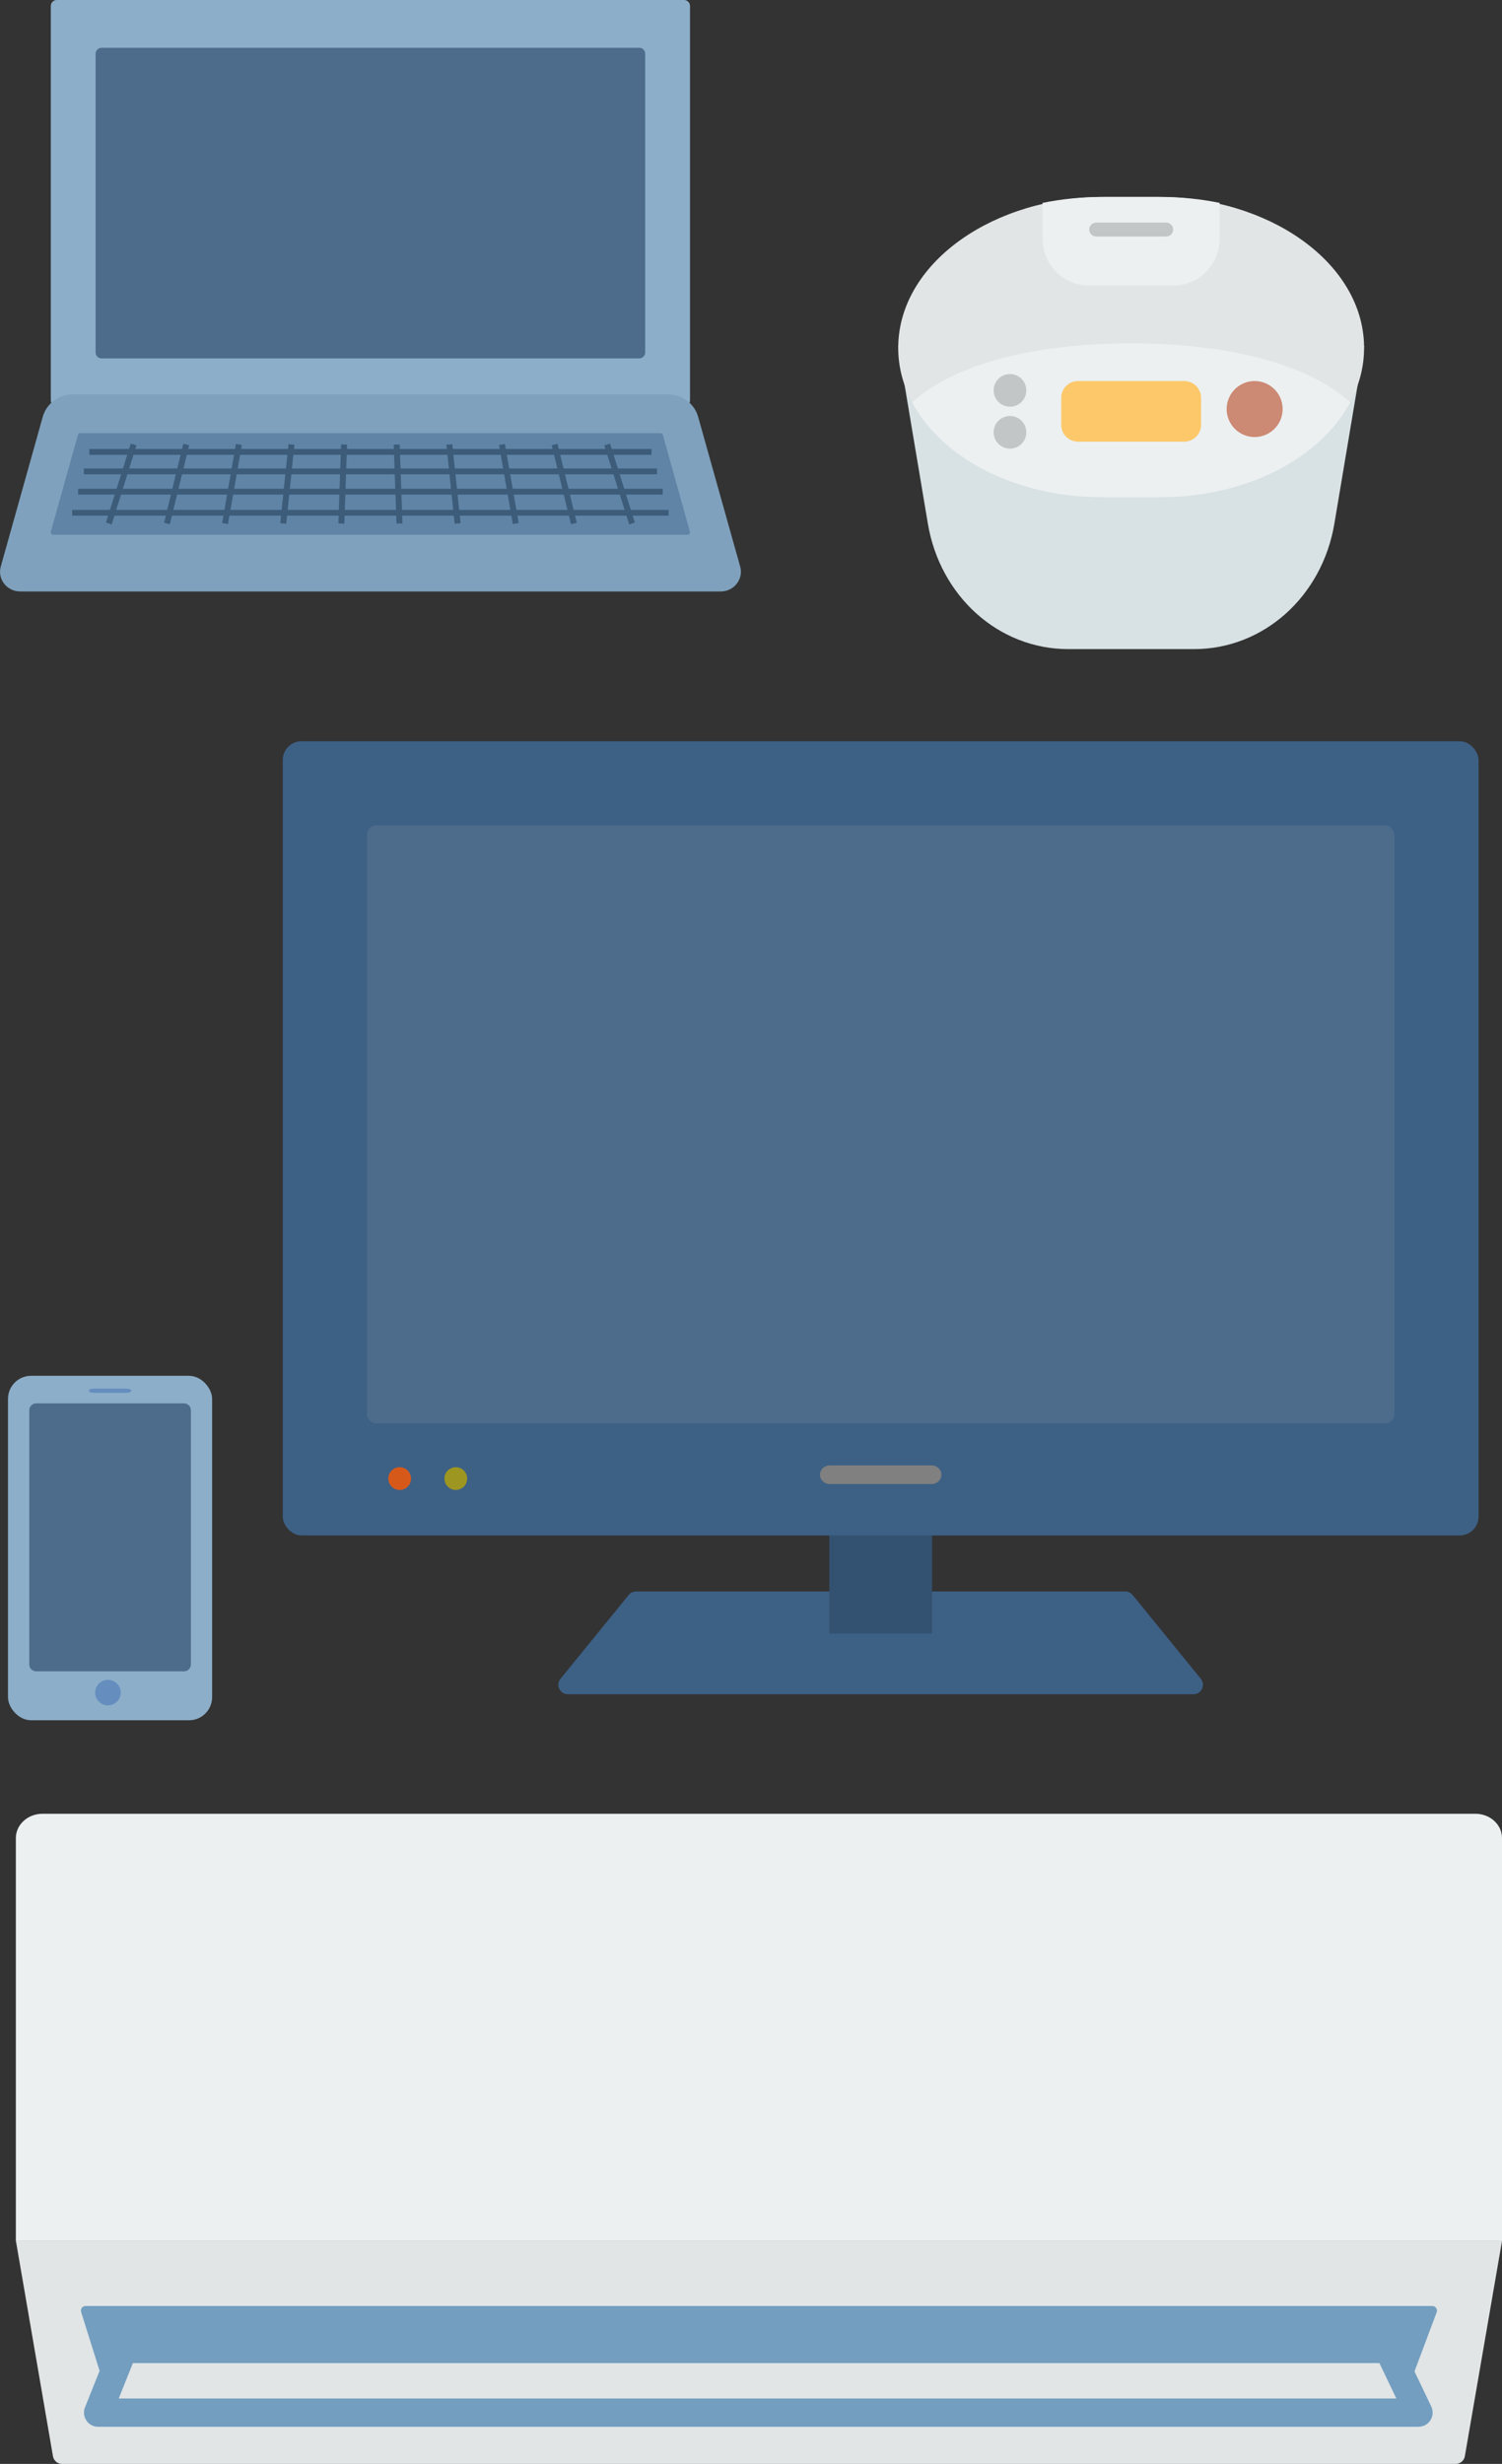 <?xml version="1.0" encoding="UTF-8"?>
<svg id="_レイヤー_1" data-name="レイヤー 1" xmlns="http://www.w3.org/2000/svg" viewBox="0 0 257.53 422.44">
  <rect x="0" y="0" width="257.53" height="422.44" fill="#333333" stroke="none"/>
  <defs>
    <style>
      .cls-1 {
        fill: #3c5c7a;
      }

      .cls-2 {
        fill: #3d6085;
      }

      .cls-3 {
        fill: gray;
      }

      .cls-3, .cls-4, .cls-5, .cls-6, .cls-7, .cls-8 {
        fill-rule: evenodd;
      }

      .cls-9 {
        fill: #335170;
      }

      .cls-10, .cls-8 {
        fill: #749ebf;
      }

      .cls-4 {
        fill: #d7591a;
      }

      .cls-11 {
        fill: #fdc86a;
      }

      .cls-12 {
        fill: #ecf0f1;
      }

      .cls-5 {
        fill: #5f84a6;
      }

      .cls-6 {
        fill: #9d9621;
      }

      .cls-13 {
        fill: #658ebf;
      }

      .cls-14 {
        fill: #7fa1bd;
      }

      .cls-15 {
        fill: #ecf0f1;
      }

      .cls-16 {
        fill: #c3c6c7;
      }

      .cls-17 {
        fill: #e1e5e6;
      }

      .cls-18 {
        fill: #e1e5e6;
      }

      .cls-19 {
        fill: #4d6c8c;
      }

      .cls-20 {
        fill: #8caec9;
      }

      .cls-21 {
        fill: #d8e1e3;
      }

      .cls-7 {
        fill: #4d6c8c;
      }

      .cls-22 {
        fill: #cc8973;
      }

      .cls-23 {
        fill: #8caec9;
      }
    </style>
  </defs>
  <g id="_ノートPC" data-name="ノートPC">
    <g>
      <path class="cls-20" d="M9.73,0h107.56c.56,0,1.02.46,1.02,1.02v67.61c0,.57-.46,1.03-1.03,1.03H9.73c-.56,0-1.02-.46-1.02-1.02V1.03C8.71.46,9.17,0,9.73,0Z"/>
      <path class="cls-19" d="M17.41,8.19h92.19c.57,0,1.02.46,1.02,1.02v51.22c0,.57-.46,1.02-1.02,1.02H17.41c-.57,0-1.02-.46-1.02-1.02V9.22c0-.57.46-1.02,1.02-1.02Z"/>
    </g>
    <g>
      <path class="cls-14" d="M114.51,67.61H12.5c-2.41,0-4.53,1.58-5.17,3.85L.13,97.14c-.6,2.15,1.05,4.27,3.34,4.27h120.1c2.28,0,3.94-2.12,3.34-4.27-2.12-7.56-5.29-18.84-7.21-25.68-.64-2.27-2.76-3.85-5.17-3.85Z"/>
      <g>
        <path class="cls-5" d="M117.88,91.68H9.14c-.28,0-.49-.26-.42-.53l4.64-16.59c.05-.18.22-.3.41-.3h99.47c.19,0,.36.12.41.3l4.64,16.59c.07.26-.13.53-.42.53Z"/>
        <g>
          <g>
            <polygon class="cls-1" points="114.64 88.41 12.38 88.41 12.37 87.42 114.65 87.42 114.64 88.41"/>
            <polygon class="cls-1" points="113.62 84.8 13.4 84.8 13.39 83.8 113.63 83.8 113.62 84.8"/>
            <polygon class="cls-1" points="112.64 81.32 14.38 81.32 14.37 80.32 112.65 80.32 112.64 81.32"/>
            <polygon class="cls-1" points="111.7 77.98 15.32 77.98 15.31 76.98 111.71 76.98 111.7 77.98"/>
          </g>
          <g>
            <polygon class="cls-1" points="107.88 89.9 103.62 76.36 104.6 76.06 108.85 89.6 107.88 89.9"/>
            <polygon class="cls-1" points="97.9 89.87 94.59 76.33 95.59 76.09 98.89 89.63 97.9 89.87"/>
            <polygon class="cls-1" points="87.93 89.84 85.56 76.29 86.57 76.12 88.93 89.67 87.93 89.84"/>
            <polygon class="cls-1" points="77.96 89.8 76.54 76.26 77.55 76.15 78.97 89.7 77.96 89.8"/>
            <rect class="cls-1" x="67.75" y="76.2" width="1.02" height="13.55" transform="translate(-2.86 2.44) rotate(-2)"/>
            <rect class="cls-1" x="51.99" y="82.47" width="13.55" height="1.02" transform="translate(-26.19 138.86) rotate(-88.03)"/>
            <polygon class="cls-1" points="49.07 89.8 48.05 89.7 49.47 76.15 50.48 76.26 49.07 89.8"/>
            <polygon class="cls-1" points="39.09 89.84 38.09 89.67 40.45 76.12 41.46 76.29 39.09 89.84"/>
            <polygon class="cls-1" points="29.12 89.87 28.13 89.63 31.43 76.09 32.43 76.33 29.12 89.87"/>
            <polygon class="cls-1" points="19.15 89.9 18.17 89.6 22.42 76.06 23.4 76.36 19.15 89.9"/>
          </g>
        </g>
      </g>
    </g>
  </g>
  <g id="_テレビ" data-name="テレビ">
    <g>
      <path class="cls-2" d="M107.8,273.45l-11.7,14.38c-.86,1.06-.11,2.64,1.24,2.64h107.31c1.36,0,2.1-1.59,1.24-2.64l-11.7-14.38c-.31-.38-.76-.59-1.24-.59h-83.91c-.48,0-.94.22-1.24.59Z"/>
      <rect class="cls-9" x="142.19" y="248.03" width="17.62" height="32.04"/>
    </g>
    <g id="_本体" data-name="本体">
      <g>
        <rect class="cls-2" x="48.48" y="127.09" width="205.03" height="136.16" rx="3.22" ry="3.22"/>
        <rect id="_画面" data-name="画面" class="cls-19" x="62.9" y="141.51" width="176.2" height="102.52" rx="1.6" ry="1.6"/>
      </g>
      <g>
        <path id="_ロゴ" data-name="ロゴ" class="cls-3" d="M161.41,252.84c0-.43-.18-.83-.49-1.13-.31-.3-.74-.47-1.19-.47-3.9,0-13.55,0-17.46,0-.45,0-.87.17-1.19.47-.31.3-.49.71-.49,1.13h0c0,.43.18.83.49,1.13.32.3.74.47,1.19.47,3.91,0,13.55,0,17.46,0,.45,0,.88-.17,1.19-.47.32-.3.49-.71.49-1.13h0Z"/>
        <g id="_ランプ" data-name="ランプ">
          <path class="cls-6" d="M76.2,253.5c0-1.08.87-1.95,1.95-1.95s1.95.87,1.95,1.95-.87,1.95-1.95,1.95-1.95-.87-1.95-1.95Z"/>
          <path class="cls-4" d="M66.58,253.5c0-1.08.87-1.95,1.95-1.95s1.95.87,1.95,1.95-.87,1.95-1.95,1.95-1.95-.87-1.95-1.95Z"/>
        </g>
      </g>
    </g>
  </g>
  <g id="_エアコン" data-name="エアコン">
    <g id="_下" data-name="下">
      <path class="cls-17" d="M2.73,384.22l6.35,36.9c.13.76.79,1.32,1.57,1.32h238.94c.78,0,1.44-.56,1.57-1.32l6.37-36.9H2.73Z"/>
      <g>
        <path class="cls-8" d="M13.91,396.4l5.81,18.5c.1.33.41.56.76.56h218.16c.33,0,.63-.21.75-.52l6.94-18.5c.2-.52-.19-1.08-.75-1.08H14.67c-.54,0-.92.52-.76,1.03Z"/>
        <g>
          <polygon class="cls-17" points="21.17 402.72 16.8 413.64 243.24 413.64 238.02 402.72 21.17 402.72"/>
          <path class="cls-10" d="M243.24,416.07H16.8c-.8,0-1.55-.4-1.99-1.07-.45-.67-.54-1.52-.24-2.26l4.37-10.92c.37-.92,1.25-1.52,2.23-1.52h216.85c.92,0,1.76.53,2.16,1.37l5.22,10.92c.36.75.31,1.64-.13,2.34-.44.71-1.21,1.13-2.04,1.13ZM20.36,411.22h219.05l-2.9-6.07H22.79l-2.43,6.07Z"/>
        </g>
      </g>
    </g>
    <path class="cls-15" d="M2.73,384.22h254.8v-69.09c0-2.3-2.04-4.16-4.57-4.16H7.29c-2.52,0-4.57,1.86-4.57,4.16v69.09Z"/>
  </g>
  <g id="_炊飯器" data-name="炊飯器">
    <path class="cls-21" d="M204.73,111.29h-21.57c-11.96,0-21.98-9.07-24.07-21.51l-5.11-30.44h79.92l-5.11,30.44c-2.09,12.45-12.11,21.51-24.07,21.51Z"/>
    <g>
      <path class="cls-18" d="M198.55,33.77h-9.21c-18.83,0-34.63,10.97-35.31,24.93h0c-.71,14.45,14.96,26.55,35.01,26.55h9.81c20.05,0,35.72-12.1,35.01-26.55h0c-.68-13.96-16.48-24.93-35.31-24.93Z"/>
      <g>
        <path class="cls-12" d="M193.95,58.86c-16.09,0-30.21,3.39-37.56,10.14,5.06,9.48,17.66,16.25,32.65,16.25h9.81c14.99,0,27.59-6.77,32.65-16.25-7.34-6.75-21.47-10.14-37.56-10.14Z"/>
        <g>
          <circle class="cls-22" cx="215.12" cy="70.13" r="4.8"/>
          <path class="cls-11" d="M203.03,75.72h-18.17c-1.6,0-2.9-1.27-2.9-2.85v-4.69c0-1.57,1.3-2.85,2.9-2.85h18.17c1.6,0,2.9,1.27,2.9,2.85v4.69c0,1.57-1.3,2.85-2.9,2.85Z"/>
          <g>
            <circle class="cls-16" cx="173.17" cy="66.93" r="2.8"/>
            <circle class="cls-16" cx="173.17" cy="74.12" r="2.8"/>
          </g>
        </g>
        <g>
          <path class="cls-12" d="M198.94,33.77h-10c-3.53,0-6.95.36-10.19,1.02v6.12c0,4.44,3.54,8.04,7.9,8.04h14.57c4.36,0,7.9-3.6,7.9-8.04v-6.12c-3.24-.67-6.65-1.02-10.19-1.02Z"/>
          <path class="cls-16" d="M199.93,40.55h-11.96c-.67,0-1.21-.53-1.21-1.18v-.03c0-.65.54-1.18,1.21-1.18h11.96c.67,0,1.21.53,1.21,1.18v.03c0,.65-.54,1.18-1.21,1.18Z"/>
        </g>
      </g>
    </g>
  </g>
  <g id="_スマホ" data-name="スマホ">
    <g>
      <rect class="cls-23" x="1.37" y="235.88" width="35" height="59.06" rx="3.96" ry="3.96"/>
      <g>
        <path class="cls-13" d="M21.63,238.8h-5.51c-.49,0-.89-.16-.89-.36h0c0-.2.4-.36.89-.36h5.51c.49,0,.89.16.89.36h0c0,.2-.4.36-.89.36Z"/>
        <circle class="cls-13" cx="18.51" cy="290.2" r="2.19"/>
      </g>
    </g>
    <path class="cls-7" d="M31.54,286.55H6.21c-.66,0-1.19-.52-1.19-1.17v-43.6c0-.64.53-1.17,1.19-1.17h25.33c.66,0,1.19.52,1.19,1.17v43.6c0,.64-.53,1.17-1.19,1.17Z"/>
  </g>
</svg>